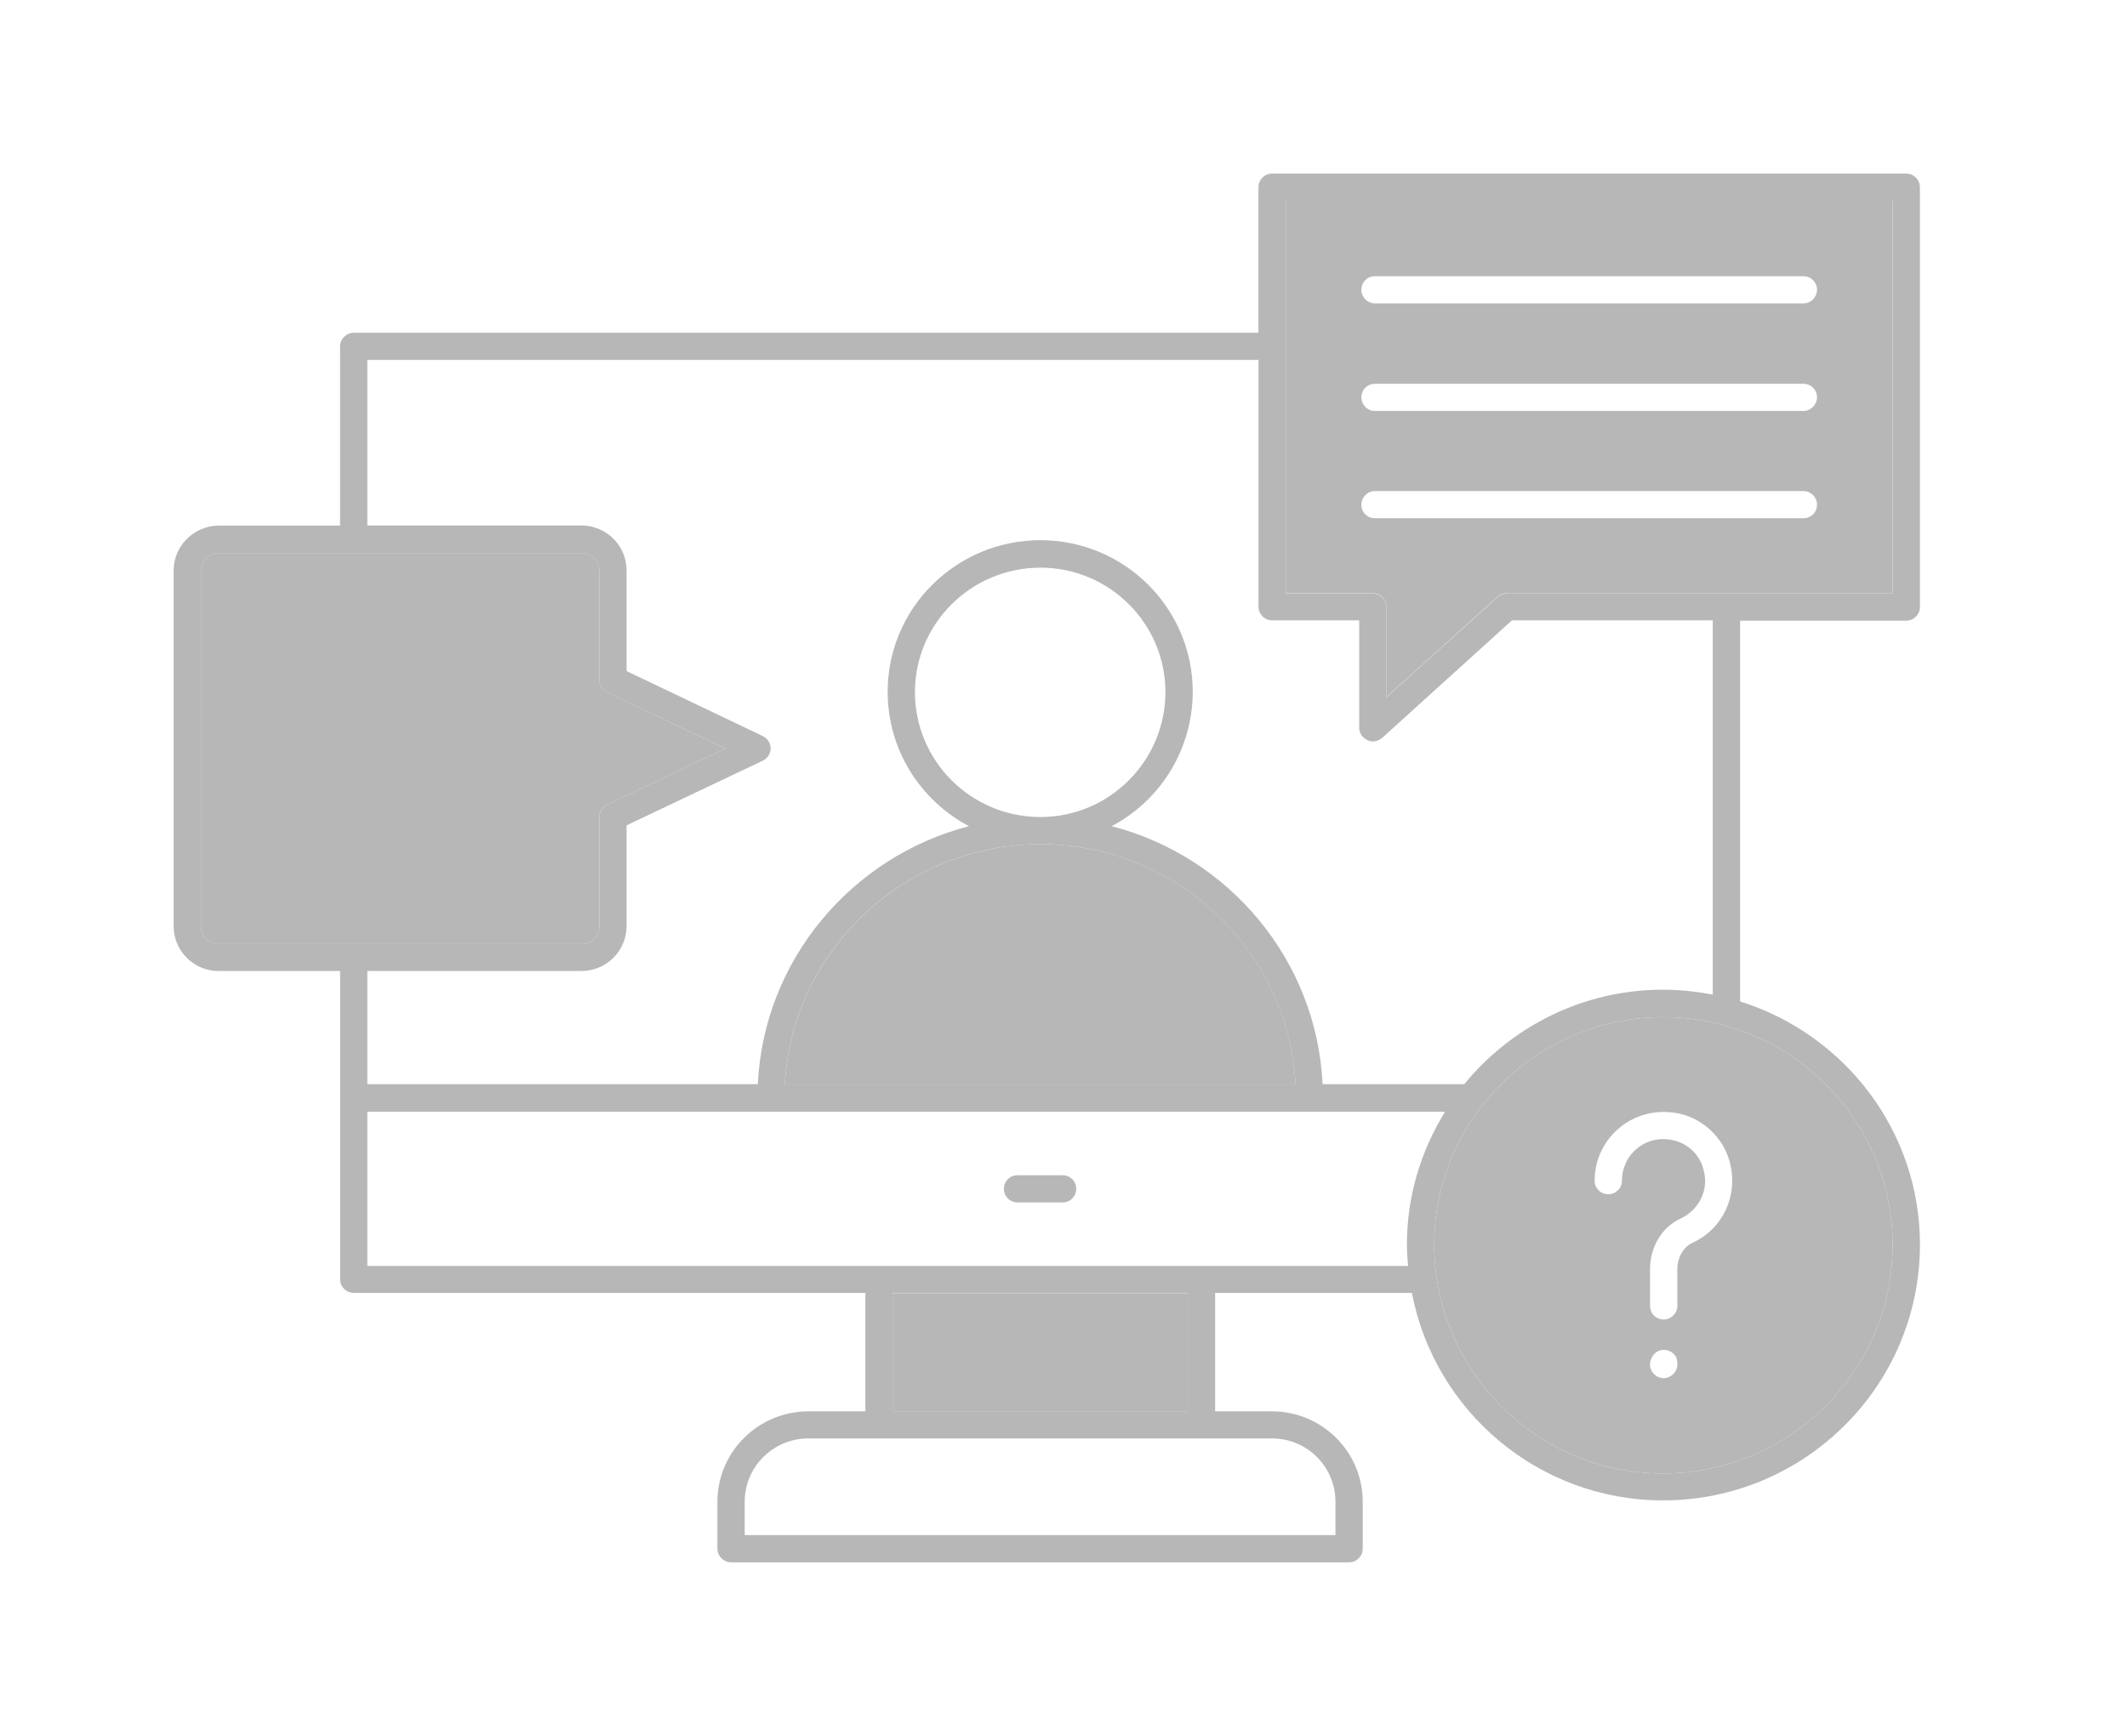 <?xml version="1.0" encoding="UTF-8"?>
<svg xmlns="http://www.w3.org/2000/svg" width="49" height="40" viewBox="0 0 49 40" fill="none">
  <g clip-path="url(#clip0_109_1217)" filter="url(#filter0_d_109_1217)">
    <path d="M43.914 10.302C44.09 10.302 44.229 10.158 44.229 9.989V0.313C44.229 0.144 44.09 0 43.914 0H29.306C29.13 0 28.991 0.144 28.991 0.313V3.668H8.148C7.978 3.668 7.834 3.812 7.834 3.981V8.111H5.037C4.465 8.118 4 8.581 4 9.144V17.343C4 17.913 4.465 18.376 5.037 18.376H7.835V25.48C7.835 25.655 7.979 25.793 8.149 25.793H19.935V28.522H18.627C17.47 28.522 16.527 29.454 16.527 30.606V31.689C16.527 31.858 16.672 32.002 16.841 32.002H31.078C31.255 32.002 31.393 31.858 31.393 31.689V30.606C31.393 29.454 30.456 28.522 29.299 28.522H27.993V25.793H32.526C33.047 28.516 35.442 30.574 38.314 30.574C41.577 30.574 44.23 27.933 44.23 24.678C44.23 22.056 42.488 19.828 40.087 19.077V10.303H43.914V10.302ZM8.462 4.293H28.992V9.982C28.992 10.151 29.131 10.295 29.307 10.295H31.312V12.773C31.312 12.892 31.387 13.005 31.501 13.055C31.539 13.074 31.582 13.086 31.626 13.086C31.701 13.086 31.777 13.055 31.84 13.005L34.831 10.295H39.457V18.919C39.087 18.85 38.709 18.806 38.313 18.806C36.466 18.806 34.819 19.657 33.731 20.984H30.469C30.331 18.118 28.313 15.739 25.61 15.038C26.76 14.429 27.478 13.237 27.477 11.94C27.477 10.013 25.905 8.448 23.969 8.448C22.027 8.448 20.449 10.013 20.449 11.94C20.449 13.286 21.209 14.45 22.322 15.038C19.62 15.739 17.596 18.118 17.457 20.984H8.462V18.375H13.396C13.969 18.375 14.434 17.911 14.434 17.341V15.019L17.571 13.53C17.684 13.473 17.753 13.367 17.753 13.248C17.753 13.123 17.684 13.017 17.571 12.961L14.434 11.464V9.142C14.434 8.573 13.969 8.109 13.396 8.109H8.462V4.293ZM23.976 15.453C27.113 15.453 29.683 17.912 29.846 20.991H18.08C18.243 17.906 20.827 15.453 23.976 15.453ZM23.969 14.827C22.372 14.827 21.078 13.538 21.078 11.947C21.078 10.37 22.372 9.081 23.969 9.081C25.559 9.081 26.848 10.37 26.848 11.947C26.848 13.531 25.56 14.827 23.969 14.827ZM5.037 17.749C4.815 17.753 4.632 17.577 4.629 17.355C4.629 17.353 4.629 17.351 4.629 17.349V9.15C4.629 8.924 4.811 8.743 5.037 8.743H13.397C13.624 8.743 13.806 8.924 13.806 9.15V11.665C13.806 11.79 13.875 11.897 13.982 11.953L16.711 13.248L13.989 14.544C13.875 14.6 13.806 14.707 13.806 14.825V17.347C13.806 17.572 13.63 17.754 13.397 17.754H5.037V17.749ZM29.3 29.146C30.112 29.146 30.765 29.797 30.765 30.604V31.374H17.156V30.604C17.156 29.797 17.815 29.146 18.627 29.146H29.3ZM20.563 28.521V25.792H27.363V28.521H20.563ZM32.437 25.172H8.462V21.617H33.291C32.738 22.512 32.411 23.558 32.411 24.684C32.412 24.853 32.424 25.009 32.437 25.172ZM43.6 24.684C43.6 27.587 41.231 29.954 38.313 29.954C35.409 29.954 33.04 27.588 33.04 24.684C33.04 21.792 35.409 19.439 38.313 19.439C41.231 19.439 43.6 21.793 43.6 24.684ZM34.706 9.676C34.629 9.674 34.554 9.704 34.499 9.758L31.94 12.067V9.989C31.94 9.814 31.802 9.676 31.626 9.676H29.621V0.626H43.601V9.67H34.707V9.676H34.706Z" fill="#B7B7B7"></path>
    <path d="M38.313 19.439C35.409 19.439 33.04 21.793 33.04 24.684C33.04 27.587 35.409 29.954 38.313 29.954C41.23 29.954 43.6 27.588 43.6 24.684C43.6 21.793 41.231 19.439 38.313 19.439ZM38.641 27.444C38.641 27.613 38.496 27.757 38.326 27.757C38.15 27.757 38.012 27.613 38.012 27.444C38.012 27.268 38.15 27.105 38.326 27.105C38.496 27.105 38.641 27.23 38.641 27.399V27.444ZM38.987 24.64C38.779 24.735 38.641 24.979 38.641 25.247V26.092C38.641 26.268 38.496 26.405 38.326 26.405C38.15 26.405 38.012 26.268 38.012 26.092V25.247C38.012 24.735 38.288 24.271 38.722 24.077C39.08 23.908 39.401 23.476 39.237 22.925C39.149 22.606 38.886 22.355 38.565 22.28C38.257 22.205 37.962 22.268 37.723 22.456C37.497 22.638 37.365 22.913 37.365 23.207C37.365 23.382 37.221 23.52 37.051 23.52C36.874 23.52 36.736 23.382 36.736 23.207C36.736 22.718 36.956 22.268 37.333 21.968C37.717 21.661 38.22 21.554 38.709 21.667C39.244 21.792 39.69 22.218 39.841 22.75C40.061 23.52 39.703 24.315 38.987 24.64ZM20.563 25.798H27.363V28.527H20.563V25.798ZM29.621 0.626V9.67H31.626C31.802 9.67 31.94 9.807 31.94 9.983V12.061L34.499 9.751C34.554 9.698 34.629 9.668 34.706 9.67H43.6V0.626H29.621ZM41.545 7.942H31.676C31.5 7.942 31.362 7.805 31.362 7.629C31.362 7.46 31.5 7.316 31.676 7.316H41.545C41.721 7.316 41.859 7.46 41.859 7.629C41.859 7.805 41.72 7.942 41.545 7.942ZM41.545 5.47H31.676C31.5 5.47 31.362 5.326 31.362 5.157C31.362 4.981 31.5 4.844 31.676 4.844H41.545C41.721 4.844 41.859 4.981 41.859 5.157C41.859 5.32 41.72 5.47 41.545 5.47ZM41.545 2.991H31.676C31.5 2.991 31.362 2.848 31.362 2.678C31.362 2.503 31.5 2.365 31.676 2.365H41.545C41.721 2.365 41.859 2.503 41.859 2.678C41.859 2.848 41.72 2.991 41.545 2.991ZM29.847 20.991H18.08C18.243 17.912 20.827 15.453 23.976 15.453C27.113 15.453 29.684 17.906 29.847 20.991ZM16.71 13.249L13.988 14.545C13.874 14.601 13.805 14.707 13.805 14.826V17.348C13.805 17.573 13.629 17.755 13.396 17.755H5.037C4.812 17.753 4.63 17.572 4.629 17.348V9.149C4.629 8.924 4.811 8.742 5.037 8.742H13.397C13.624 8.742 13.806 8.924 13.806 9.149V11.664C13.806 11.789 13.875 11.896 13.982 11.952L16.71 13.249ZM24.479 23.082H23.442C23.265 23.082 23.127 23.219 23.127 23.395C23.127 23.57 23.265 23.708 23.442 23.708H24.479C24.655 23.708 24.793 23.57 24.793 23.395C24.793 23.219 24.655 23.082 24.479 23.082Z" fill="#B7B7B7"></path>
  </g>
  <defs>
    <filter id="filter0_d_109_1217" x="0" y="0" width="48.228" height="40" filterUnits="userSpaceOnUse" color-interpolation-filters="sRGB">
      <feFlood flood-opacity="0" result="BackgroundImageFix"></feFlood>
      <feColorMatrix in="SourceAlpha" type="matrix" values="0 0 0 0 0 0 0 0 0 0 0 0 0 0 0 0 0 0 127 0" result="hardAlpha"></feColorMatrix>
      <feOffset dy="4"></feOffset>
      <feGaussianBlur stdDeviation="2"></feGaussianBlur>
      <feComposite in2="hardAlpha" operator="out"></feComposite>
      <feColorMatrix type="matrix" values="0 0 0 0 0 0 0 0 0 0 0 0 0 0 0 0 0 0 0.25 0"></feColorMatrix>
      <feBlend mode="normal" in2="BackgroundImageFix" result="effect1_dropShadow_109_1217"></feBlend>
      <feBlend mode="normal" in="SourceGraphic" in2="effect1_dropShadow_109_1217" result="shape"></feBlend>
    </filter>
    <clipPath id="clip0_109_1217">
      <rect width="40.229" height="32" fill="white" transform="translate(4)"></rect>
    </clipPath>
  </defs>
</svg>
